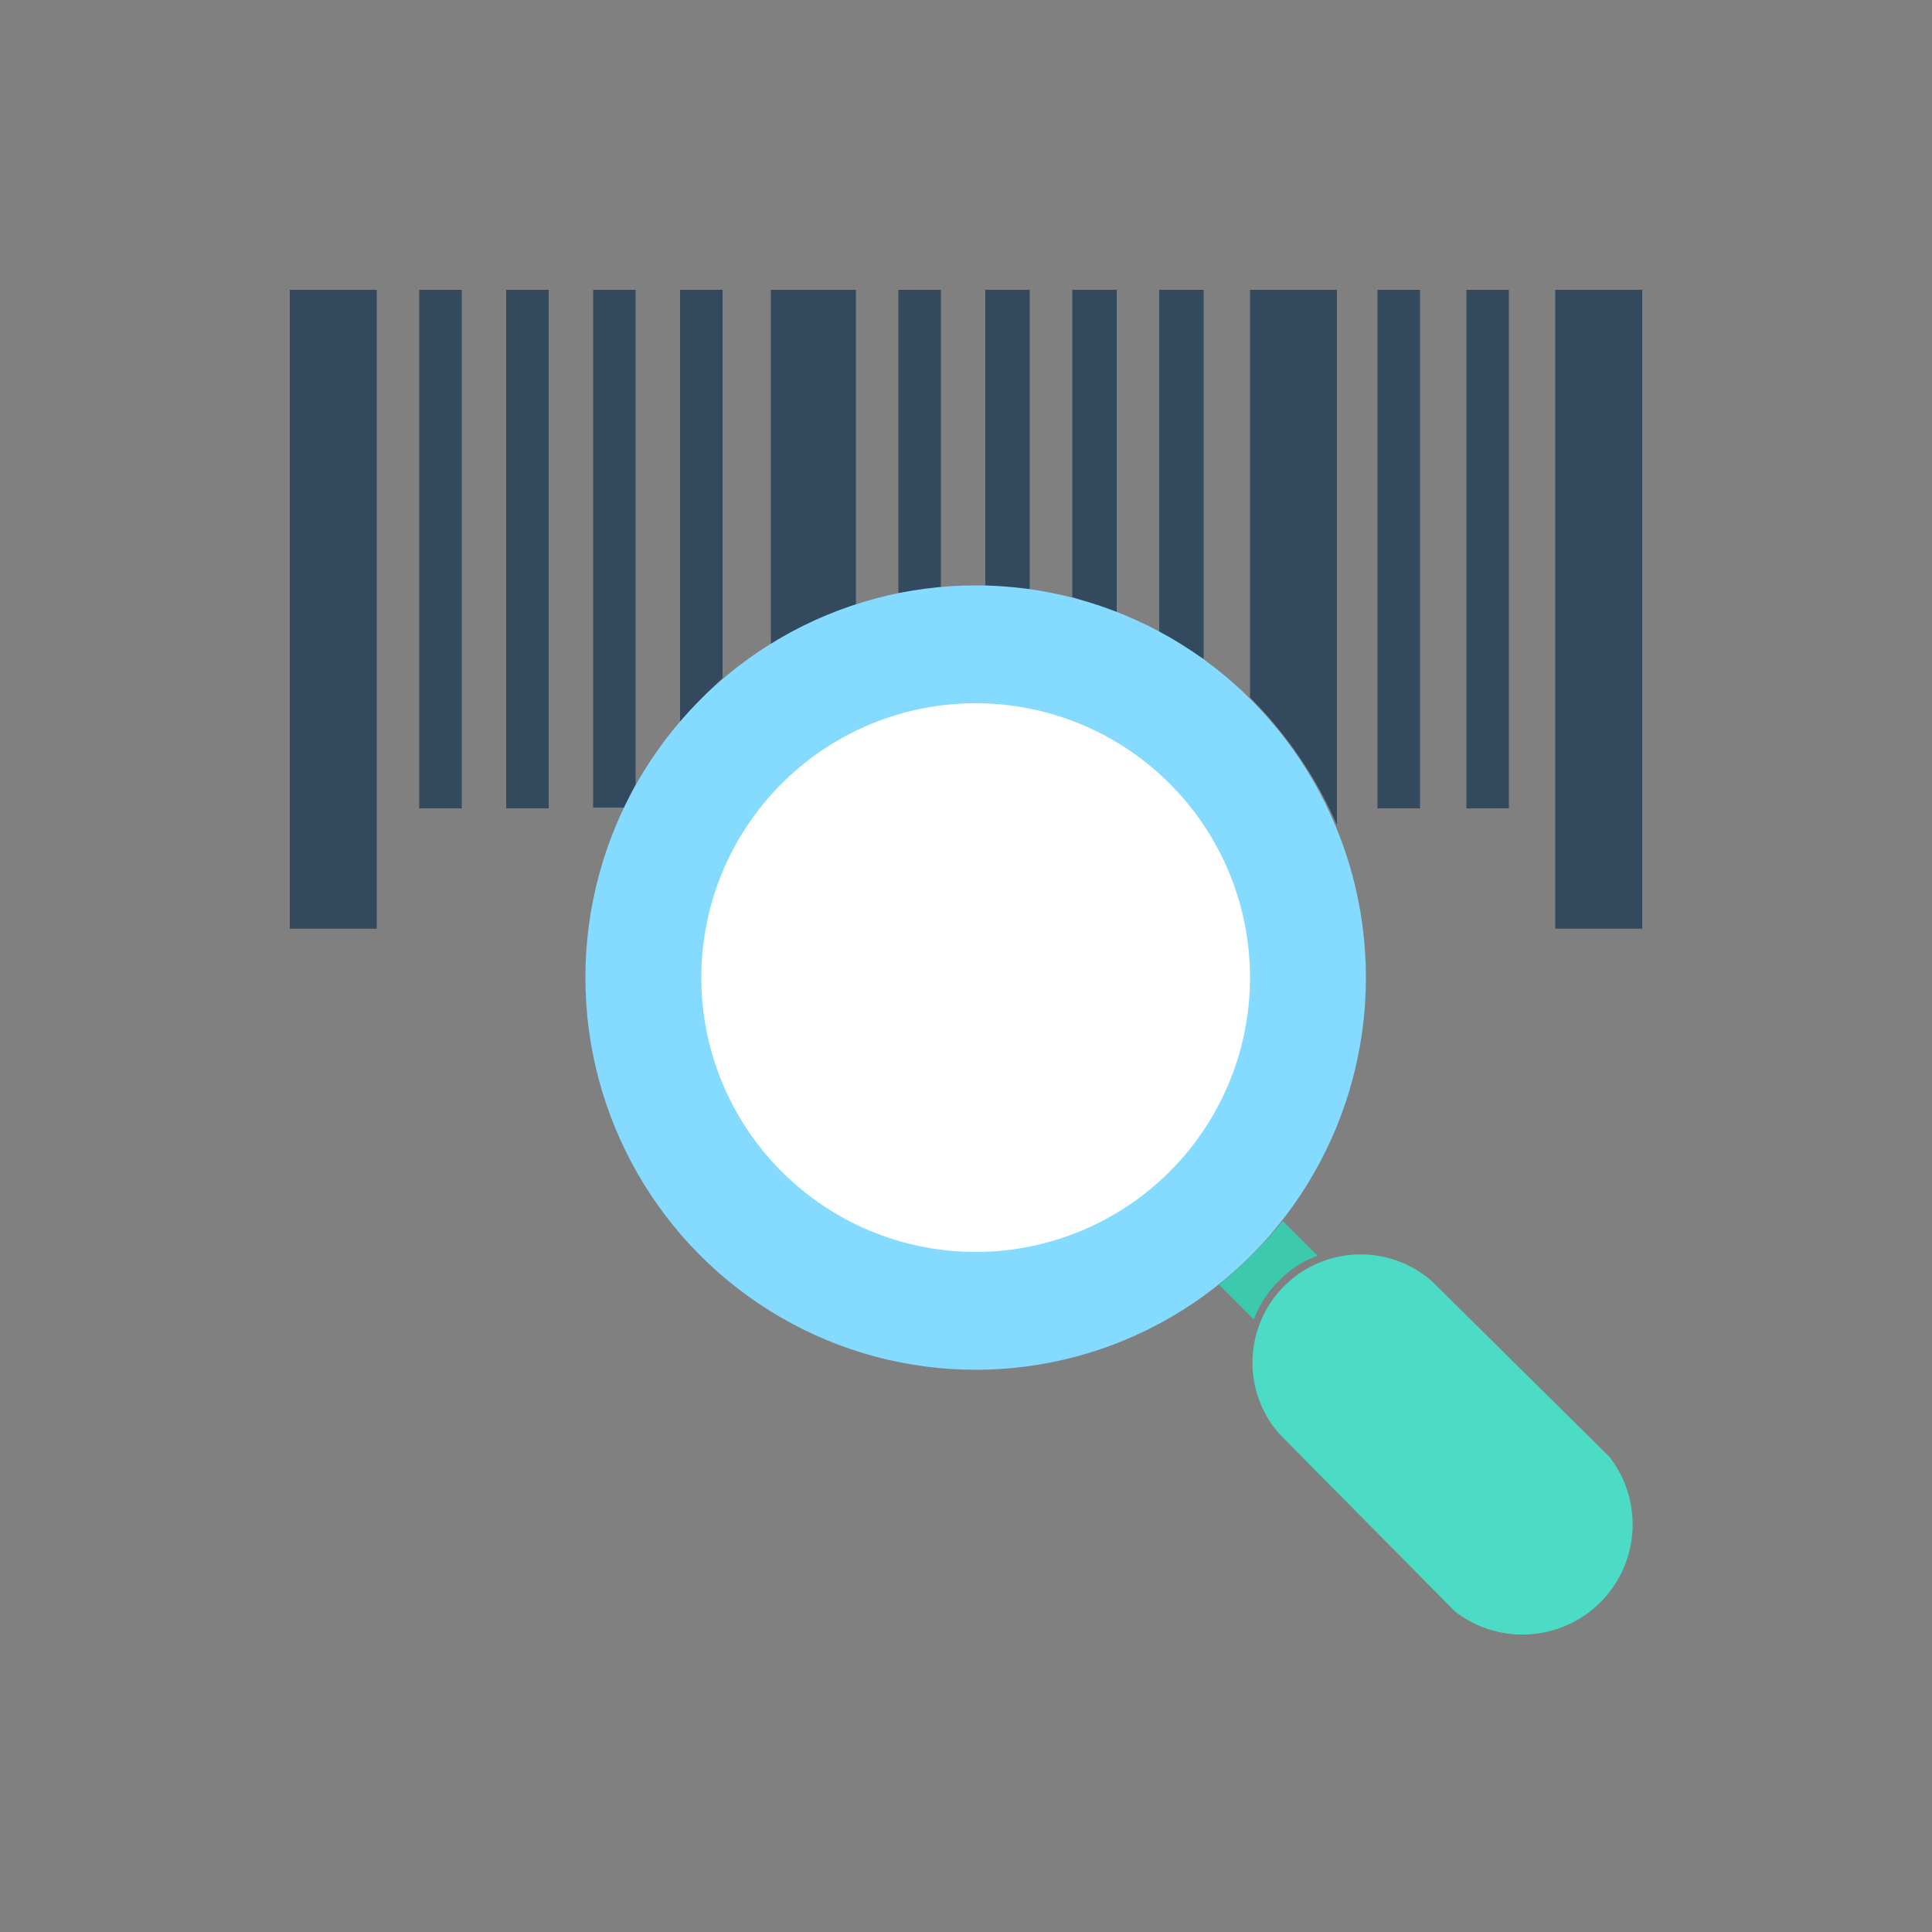 <svg id="Laag_1" data-name="Laag 1" xmlns="http://www.w3.org/2000/svg" viewBox="0 0 100 100"><rect x="0" y="0" width="100" height="100" fill="#808080" stroke="none"/><title>bedankt-03</title><rect x="15" y="15" width="4.5" height="33.07" style="fill:#334a5e"/><rect x="21.7" y="15" width="2.2" height="26.84" style="fill:#334a5e"/><rect x="26.2" y="15" width="2.2" height="26.84" style="fill:#334a5e"/><path d="M44.3,15V31.3a17.8,17.8,0,0,0-4.4,2.1V15Z" style="fill:#334a5e"/><path d="M32.9,15V40.6l-.6,1.2H30.7V15Z" style="fill:#334a5e"/><path d="M37.4,15V35.1a23.9,23.9,0,0,0-2.2,2.3V15Z" style="fill:#334a5e"/><path d="M69.2,15V42.7a21.5,21.5,0,0,0-4.5-6.6V15Z" style="fill:#334a5e"/><path d="M48.7,15V30.4l-2.2.3V15Z" style="fill:#334a5e"/><path d="M53.3,15V30.5L51,30.3V15Z" style="fill:#334a5e"/><path d="M57.8,15V31.7l-2.3-.8V15Z" style="fill:#334a5e"/><path d="M62.3,15V34.1L60,32.7V15Z" style="fill:#334a5e"/><rect x="80.5" y="15" width="4.5" height="33.07" style="fill:#334a5e"/><rect x="71.3" y="15" width="2.2" height="26.84" style="fill:#334a5e"/><rect x="75.9" y="15" width="2.2" height="26.84" style="fill:#334a5e"/><ellipse cx="50.5" cy="50.6" rx="20.2" ry="20.3" style="fill:#84dbff"/><path d="M50.5,36.4A14.2,14.2,0,1,0,64.7,50.6,14.2,14.2,0,0,0,50.5,36.4Z" style="fill:#fff"/><path d="M83.3,75.4l-9.2-9.1a5.6,5.6,0,0,0-7.9,7.9l9.1,9.2a5.7,5.7,0,0,0,8-8Z" style="fill:#4cdbc4"/><path d="M66.2,66.3h0a4.9,4.9,0,0,1,2-1.3l-1.8-1.8a25.7,25.7,0,0,1-3.3,3.3l1.8,1.8A5.3,5.3,0,0,1,66.2,66.3Z" style="fill:#3dc9ae"/></svg>